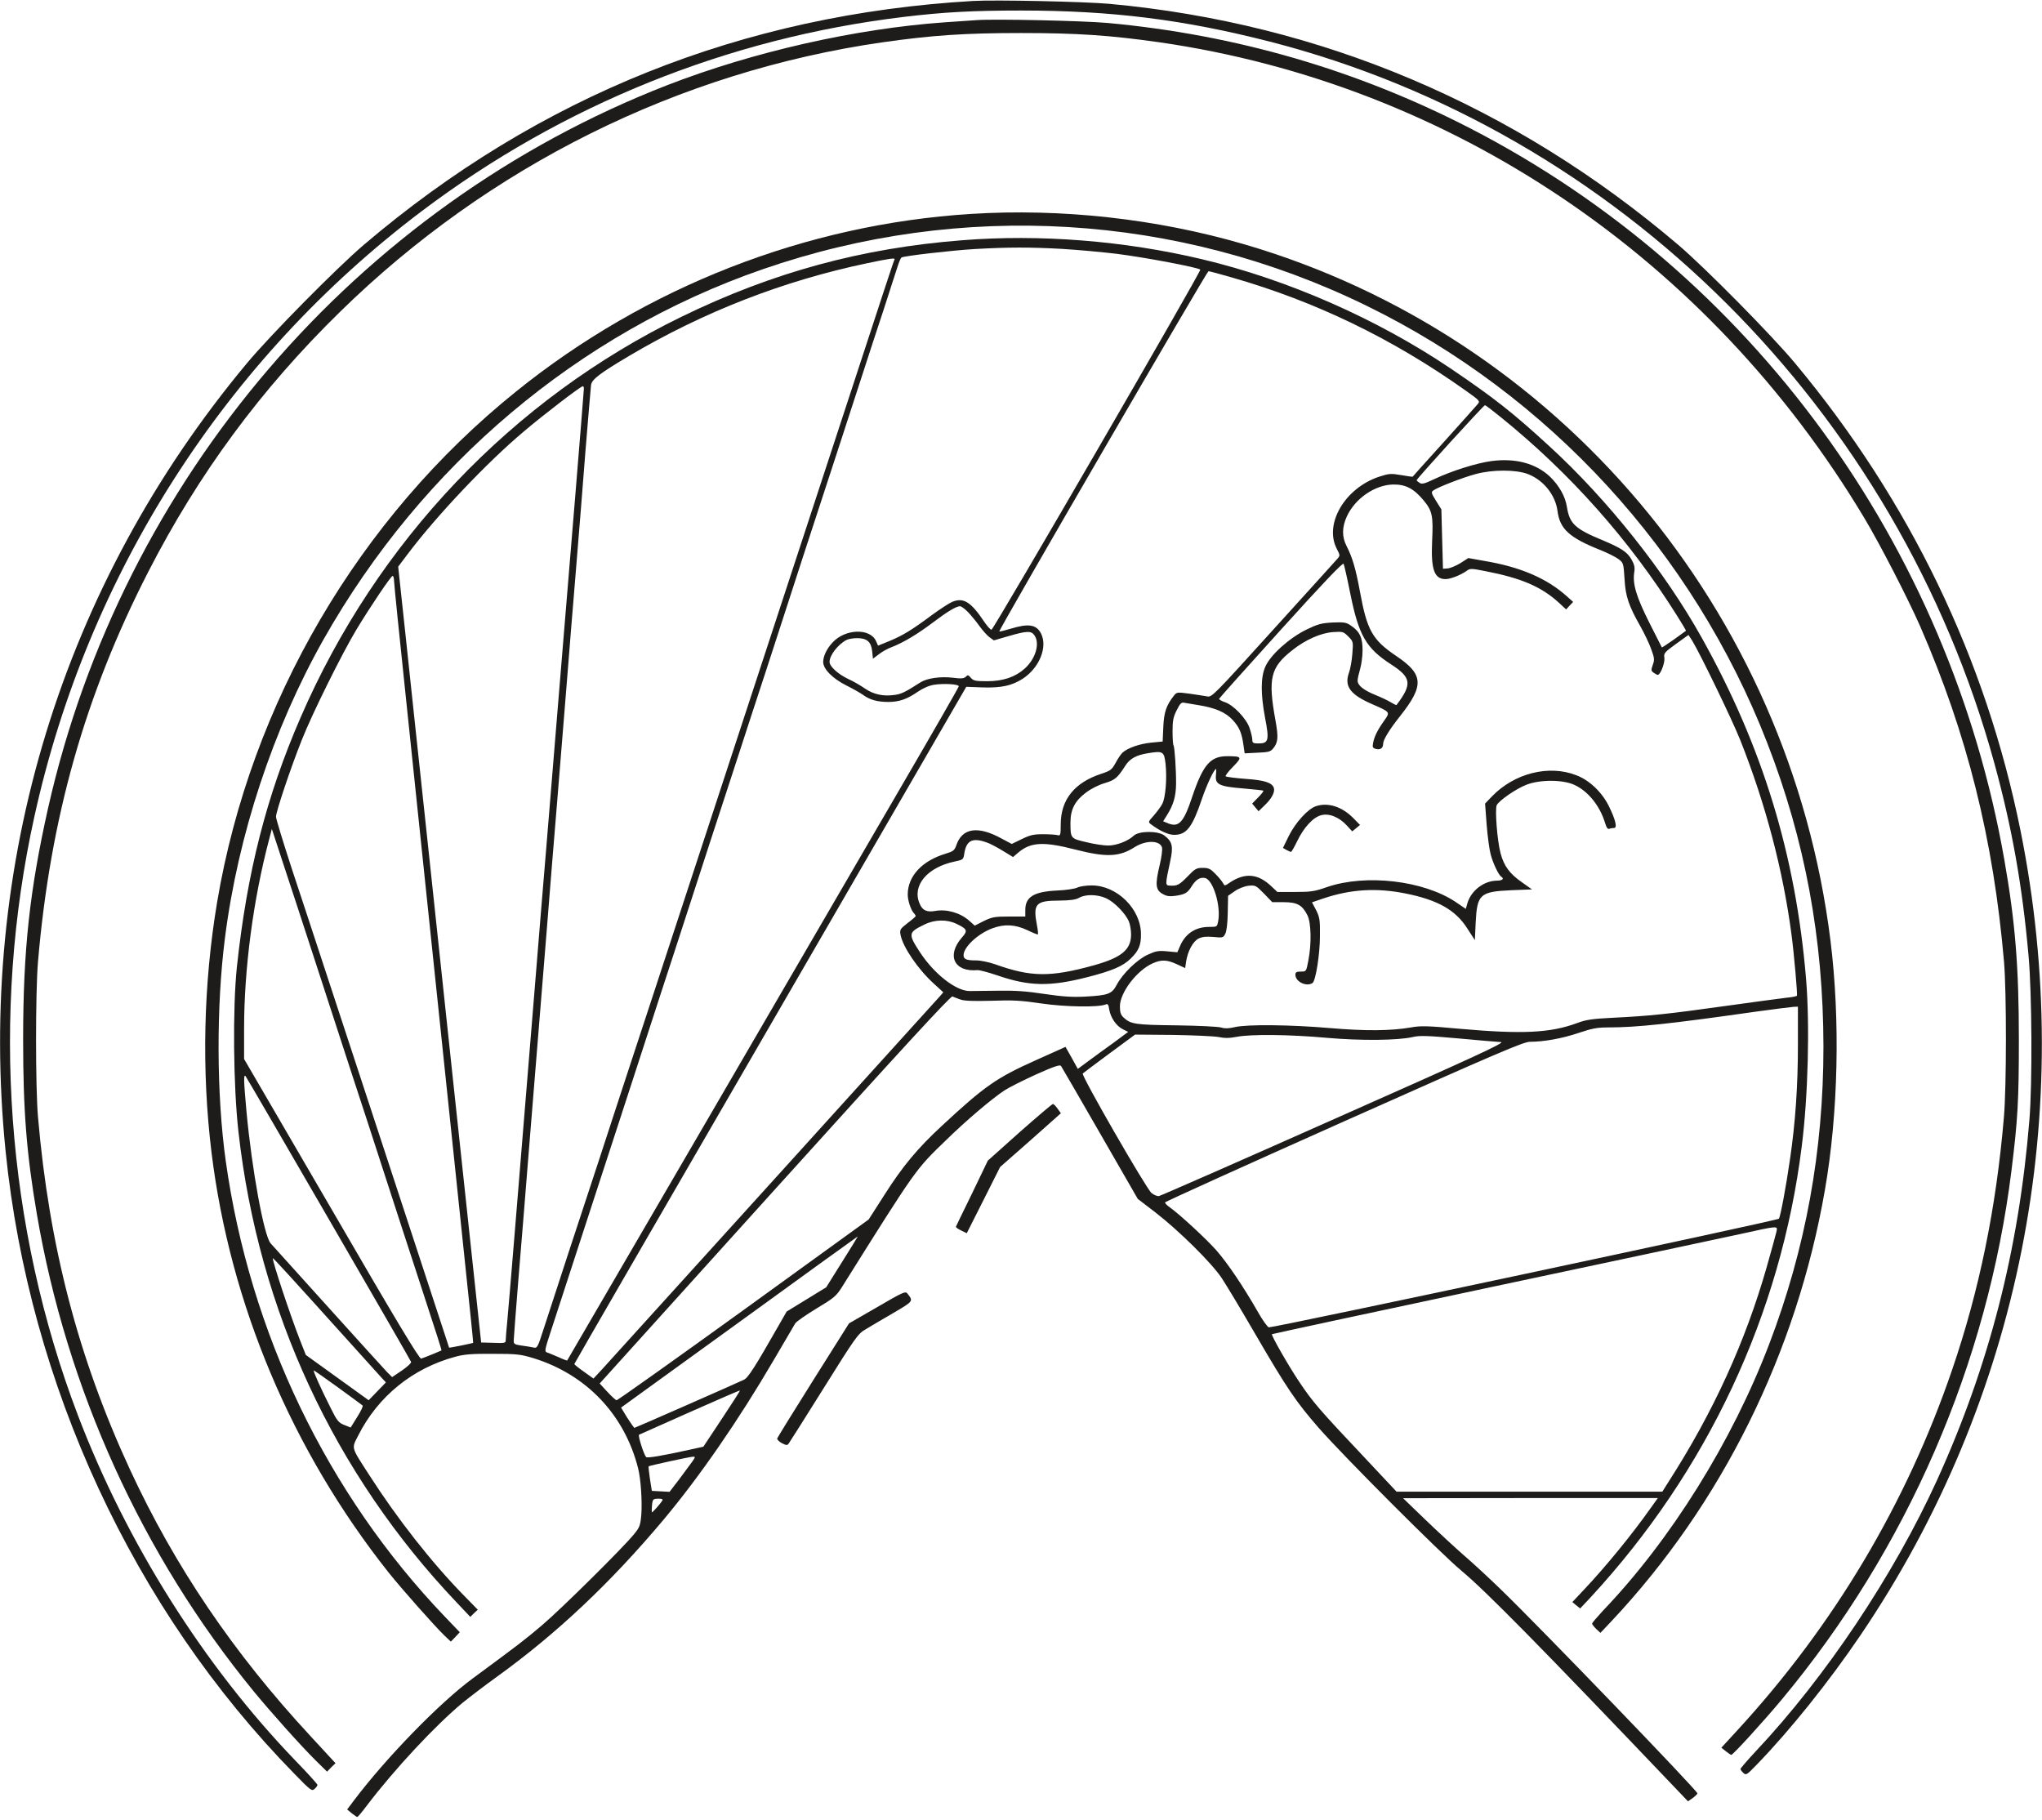 <?xml version="1.0" encoding="UTF-8"?> <svg xmlns="http://www.w3.org/2000/svg" width="451" height="402" viewBox="0 0 451 402" fill="none"><g clip-path="url(#clip0_2478_943)"><path d="M214.93 0.211C164.016 3.171 118.952 21.21 80.335 54.081C74.31 59.225 59.617 74.093 54.473 80.294C13.706 129.232 -5.144 190.888 1.233 254.201C6.448 305.745 29.491 355.458 64.972 391.677C68.637 395.447 68.883 395.623 69.483 395.059C69.835 394.742 70.117 394.355 70.117 394.178C70.117 394.002 67.932 391.571 65.219 388.788C44.995 367.789 27.976 340.766 17.23 312.616C1.339 270.936 -2.079 224.077 7.611 180.248C19.414 126.73 49.751 79.378 93.125 46.648C124.307 23.112 160.88 8.385 199.603 3.735C208.412 2.678 214.754 2.325 225.5 2.325C245.513 2.325 261.51 4.334 280.466 9.196C357.453 28.961 419.113 90.476 440.536 168.762C444.376 182.82 446.667 195.609 448.041 211.217C448.781 219.426 448.886 239.297 448.217 247.33C445.891 275.974 439.338 301.553 427.781 326.955C418.232 347.883 403.187 370.397 387.79 386.744C385.922 388.753 384.407 390.514 384.407 390.655C384.407 390.831 384.689 391.219 385.042 391.536C385.641 392.1 385.817 391.959 387.966 389.739C395.295 382.199 403.962 371.383 410.904 361.131C446.138 309.198 458.787 245.639 446.244 183.384C438.598 145.474 421.791 110.629 396.528 80.294C391.384 74.093 376.691 59.225 370.666 54.081C334.41 23.218 291.706 5.144 245.02 0.846C239.383 0.352 219.898 -0.071 214.93 0.211Z" fill="#1E1C1A"></path><path d="M215.811 4.439C214.86 4.509 211.583 4.721 208.588 4.932C188.857 6.341 166.342 11.45 147.351 18.814C78.644 45.555 26.955 105.908 10.606 178.522C6.554 196.631 5.109 209.773 5.109 229.538C5.109 245.251 5.849 254.694 8.14 268.117C14.728 306.732 31.359 343.373 55.988 373.462C59.864 378.183 66.523 385.617 69.729 388.788L72.231 391.254L73.147 390.303L74.098 389.387L68.602 383.432C51.548 365.041 38.617 345.945 28.716 324.559C17.3 299.897 10.853 275.234 8.386 246.625C7.822 240.072 7.822 219.109 8.386 212.45C11.099 180.635 18.78 153.507 32.733 126.307C43.797 104.71 57.644 85.931 75.085 68.879C107.959 36.676 149.923 15.819 194.952 9.336C205.875 7.786 213.133 7.293 225.5 7.293C237.868 7.293 245.126 7.786 256.049 9.336C320.528 18.638 377.361 56.97 411.714 114.328C415.132 120.001 421.404 132.191 424.081 138.286C434.475 162.103 440.289 185.392 442.615 212.45C443.178 219.144 443.178 240.037 442.579 246.802C440.888 266.743 437.153 284.958 431.163 302.469C421.086 331.993 405.055 358.911 383.738 382.094L380.179 385.969L381.166 386.744C381.694 387.167 382.223 387.519 382.364 387.555C382.751 387.555 389.305 380.367 393.463 375.399C421.192 342.14 438.985 301.2 444.271 258.393C445.645 247.295 445.891 243.102 445.891 229.538C445.891 213.437 445.081 203.536 442.685 189.902C430.494 120.247 386.698 60.282 324.685 28.326C299.669 15.431 272.926 7.68 244.668 5.073C239.101 4.58 219.757 4.157 215.811 4.439Z" fill="#1E1C1A"></path><path d="M214.402 47.246C178.04 49.536 142.7 63.312 113.984 86.46C79.243 114.399 55.354 155.233 47.955 199.238C44.924 217.347 44.502 236.443 46.721 254.553C50.844 288.059 64.515 320.402 85.832 347.284C88.826 351.019 95.979 359.087 98.199 361.236L99.573 362.54L100.56 361.518L101.546 360.461L98.234 357.008C72.231 329.844 55.178 294.33 49.857 256.385C47.814 241.799 47.743 222.315 49.681 207.165C52.57 184.405 60.322 160.976 71.421 141.281C93.231 102.702 127.796 73.529 168.421 59.472C212.323 44.251 260.136 47.14 301.783 67.505C342.091 87.164 373.943 121.903 390.292 164.006C398.678 185.568 402.694 207.377 402.73 231.123C402.73 254.2 398.783 275.798 390.75 296.831C382.54 318.358 369.046 340.026 354.036 355.704C352.732 357.114 351.64 358.382 351.64 358.558C351.64 358.734 352.063 359.263 352.556 359.756L353.472 360.602L355.974 357.959C380.285 332.064 396.81 298.734 403.047 262.832C406.006 245.921 406.464 225.204 404.28 207.694C395.189 134.693 344.1 74.128 274.653 53.905C255.415 48.303 234.38 45.978 214.402 47.246Z" fill="#1E1C1A"></path><path d="M212.464 53.06C190.337 54.786 170.676 60.141 150.628 69.901C113.173 88.116 83.189 119.613 66.347 158.545C58.842 175.844 54.579 192.544 52.324 213.507C51.372 222.492 51.513 239.861 52.676 250.043C57.115 289.468 73.852 325.475 100.877 353.908L103.872 357.079L104.682 356.268L105.528 355.493L102.497 352.393C95.415 345.17 87.769 335.446 81.533 325.722C77.446 319.38 77.622 319.979 79.137 316.984C83.506 308.353 91.152 302.152 100.595 299.615C102.568 299.086 104.224 298.946 108.875 298.981C114.16 298.981 114.97 299.086 117.789 299.932C129.452 303.526 137.873 312.334 140.903 324.137C141.537 326.532 141.854 331.5 141.643 334.495C141.431 336.891 141.29 337.278 140.022 338.828C137.591 341.823 123.99 355.282 119.798 358.84C115.922 362.152 114.512 363.209 104.435 370.643C97.142 375.998 85.338 388.118 78.186 397.596L76.671 399.604L77.692 400.45C78.291 400.908 78.82 401.295 78.926 401.26C79.031 401.26 79.983 400.133 81.04 398.723C87.206 390.62 96.12 381.072 102.18 376.034C103.836 374.695 107.254 372.088 109.756 370.291C122.898 360.813 134.843 349.574 146.576 335.587C154.503 326.11 163.065 313.743 170.887 300.355C173.283 296.268 175.397 292.639 175.644 292.251C175.891 291.864 178.005 290.384 180.33 288.975C184.206 286.649 184.699 286.227 185.968 284.218C202.493 257.865 202.14 258.358 209.046 251.699C213.45 247.401 219.017 242.68 221.836 240.812C222.788 240.178 225.959 238.593 228.813 237.289C232.9 235.457 234.133 235.069 234.344 235.422C234.521 235.668 238.396 242.363 242.977 250.325L251.292 264.77L255.203 267.765C260.383 271.781 267.606 278.898 269.825 282.245C270.812 283.725 274.089 289.186 277.119 294.401C284.272 306.697 286.245 309.586 291.248 315.329C296.745 321.6 318.061 342.951 322.748 346.861C328.068 351.265 340.506 363.914 369.856 394.707L372.816 397.807L373.873 397.067C374.436 396.645 374.894 396.187 374.894 396.046C374.894 395.447 340.4 359.651 331.556 351.089C328.949 348.553 325.214 345.1 323.276 343.444C321.338 341.753 317.533 338.229 314.82 335.622L309.887 330.866L338.004 330.831H366.156L364.465 333.191C360.378 338.969 354.67 345.945 349.984 350.913L347.271 353.802L348.116 354.507L348.997 355.211L351.252 352.816C377.114 324.841 393.322 290.243 397.938 253.144C399.347 242.045 399.735 226.332 398.889 216.15C396.599 188.809 389.305 164.957 375.881 140.894C367.707 126.237 355.022 110.277 342.162 98.509C334.058 91.075 329.971 87.869 320.457 81.422C304.214 70.464 284.483 61.762 265.492 57.252C248.297 53.165 229.694 51.686 212.464 53.06ZM234.521 54.962C238.009 55.173 243.435 55.667 246.641 56.054C252.807 56.83 264.576 59.049 265.104 59.542C265.386 59.824 219.581 138.85 218.982 139.062C218.771 139.097 218.066 138.322 217.397 137.335C214.437 132.896 212.781 131.874 210.279 132.931C209.61 133.213 207.566 134.552 205.734 135.891C201.436 139.097 199.357 140.365 196.362 141.598L193.931 142.585L193.473 141.563C192.169 138.674 186.672 138.85 183.889 141.88C182.62 143.219 181.81 144.91 181.81 146.178C181.81 147.764 183.889 149.843 186.884 151.358C188.258 152.027 189.914 152.978 190.583 153.436C192.098 154.564 193.825 155.022 196.256 155.022C198.652 154.987 200.308 154.423 202.704 152.767C203.902 151.957 205.206 151.393 206.333 151.217C208.447 150.9 211.759 151.076 211.759 151.569C211.759 151.745 205.84 162.068 198.582 174.505C191.359 186.942 171.909 220.342 155.384 248.74C138.859 277.137 125.294 300.39 125.259 300.461C125.224 300.496 124.343 300.179 123.286 299.685C122.229 299.227 121.101 298.769 120.784 298.664C120.256 298.487 120.326 298.029 121.559 294.295C122.863 290.278 125.752 281.4 131.037 265.193C132.411 261 134.666 254.095 136.041 249.867C137.415 245.674 139.634 238.839 140.973 234.717C142.312 230.63 144.497 223.866 145.836 219.743C147.175 215.656 150.381 205.862 152.918 198.005C155.455 190.148 158.802 179.896 160.352 175.175C161.867 170.489 164.404 162.808 165.919 158.087C167.47 153.401 170.817 143.148 173.354 135.292C175.891 127.435 179.062 117.676 180.401 113.624C183.078 105.45 186.602 94.669 190.301 83.254C191.64 79.132 193.825 72.367 195.199 68.28C196.538 64.158 197.877 59.93 198.229 58.908C198.546 57.886 198.934 56.97 199.11 56.865C199.709 56.512 210.068 55.315 215.283 54.997C222.752 54.575 227.439 54.575 234.521 54.962ZM197.56 57.323C197.384 57.605 195.692 62.784 184.981 95.479C181.458 106.225 178.287 115.914 177.934 116.971C177.582 118.028 174.411 127.717 170.887 138.463C161.938 165.768 157.534 179.191 156.794 181.446C156.441 182.503 153.27 192.192 149.747 202.938C146.223 213.683 141.608 227.812 139.458 234.294C137.344 240.777 134.173 250.36 132.482 255.61C130.755 260.824 127.62 270.443 125.47 276.925C123.356 283.408 120.96 290.772 120.15 293.238C118.705 297.712 118.67 297.783 117.754 297.571C117.225 297.466 116.063 297.254 115.147 297.149C113.667 296.937 113.455 296.796 113.455 296.092C113.455 295.634 113.949 289.433 114.512 282.316C115.111 275.199 116.063 263.467 116.626 256.314C117.225 249.127 118.141 237.395 118.74 230.243C119.339 223.055 120.291 211.323 120.855 204.171C121.418 196.983 122.37 185.251 122.969 178.099C123.568 170.911 124.519 159.179 125.083 152.027C125.646 144.84 126.598 133.107 127.197 125.955C127.796 118.768 128.747 106.894 129.311 99.531C129.91 92.167 130.474 85.614 130.544 84.98C130.755 83.747 132.588 82.373 139 78.568C155.525 68.808 172.931 62.044 191.499 58.133C196.714 57.041 197.806 56.9 197.56 57.323ZM272.045 61.269C290.508 66.554 307.526 74.763 323.699 86.248C326.87 88.503 326.94 88.574 326.341 89.278C326.024 89.666 322.677 93.4 318.907 97.593C315.137 101.751 312.036 105.203 312.001 105.274C311.966 105.309 310.803 105.168 309.464 104.921C307.174 104.534 306.786 104.569 304.602 105.274C297.062 107.775 292.411 115.667 295.229 121.164C296.005 122.679 296.005 122.679 295.335 123.454C294.983 123.841 288.605 130.923 281.171 139.097C267.993 153.648 267.641 154.035 266.584 153.789C265.985 153.683 264.223 153.401 262.708 153.19C259.995 152.837 259.889 152.837 259.255 153.648C257.599 155.762 257.071 157.277 256.93 160.553L256.789 163.759L254.252 164.006C251.715 164.253 249.108 165.169 247.945 166.19C247.593 166.507 246.888 167.529 246.395 168.48C245.549 169.995 245.302 170.207 243.153 170.911C237.304 172.849 234.309 176.584 234.274 181.974C234.274 184.405 234.204 184.617 233.605 184.441C233.252 184.335 231.808 184.229 230.398 184.229C228.284 184.229 227.509 184.405 225.642 185.321L223.457 186.378L221.202 185.181C216.023 182.327 212.534 182.82 211.231 186.625C210.808 187.823 210.561 187.999 208.87 188.528C203.655 190.078 200.484 193.495 200.484 197.547C200.484 198.815 201.118 200.788 201.753 201.564C202.035 201.845 202.246 202.198 202.246 202.303C202.246 202.409 201.436 203.114 200.449 203.854C198.793 205.157 198.687 205.298 198.899 206.461C199.427 209.174 202.739 214.036 206.227 217.207L208.341 219.144L207.672 219.92C206.685 221.047 135.195 299.967 132.975 302.398L131.073 304.442L128.958 302.927C127.796 302.116 126.844 301.341 126.844 301.236C126.844 301.13 146.329 267.448 170.147 226.367L213.415 151.675L217.15 151.816C221.202 151.921 223.457 151.428 225.853 149.913C229.553 147.517 231.455 142.867 229.905 139.872C228.883 137.899 227.121 137.652 223.21 138.85C221.907 139.238 220.779 139.52 220.709 139.449C220.497 139.202 266.549 59.93 266.901 59.895C267.112 59.895 269.403 60.494 272.045 61.269ZM128.958 85.826C128.958 86.143 128.078 96.959 127.021 109.889C124.589 139.379 122.264 167.353 120.678 186.907C119.974 195.222 118.952 207.764 118.388 214.74C115.393 251.206 114.759 258.957 113.631 272.874C112.962 281.188 112.222 289.679 112.046 291.688C111.835 293.731 111.694 295.669 111.694 296.021C111.694 296.585 111.412 296.655 108.981 296.55L106.268 296.479L104.435 279.392C103.414 269.985 101.405 251.03 99.925 237.289C98.445 223.513 95.909 199.731 94.288 184.441C92.632 169.115 90.553 149.526 89.637 140.894L87.946 125.145L89.989 122.432C96.437 113.87 107.501 102.173 115.675 95.303C119.974 91.639 128.219 85.332 128.712 85.297C128.853 85.262 128.958 85.508 128.958 85.826ZM331.556 92.203C346.883 104.604 359.849 119.226 370.279 135.785C371.477 137.687 372.428 139.273 372.358 139.308C372.287 139.343 371.089 140.224 369.68 141.246C368.235 142.268 367.037 143.043 367.037 142.972C367.002 142.902 365.733 140.4 364.218 137.406C361.364 131.698 360.554 128.95 360.942 126.378C361.118 125.356 360.977 124.687 360.378 123.63C359.462 121.939 358.052 121.023 353.93 119.296C347.87 116.795 346.672 115.667 346.073 111.968C345.72 109.643 344.381 107.282 342.373 105.309C339.272 102.35 334.727 101.116 329.407 101.821C326.024 102.279 320.598 104.005 316.793 105.802C314.644 106.824 314.08 106.965 313.551 106.648C313.164 106.401 312.882 106.155 312.882 106.049C312.882 105.732 327.68 89.49 327.962 89.49C328.138 89.49 329.724 90.723 331.556 92.203ZM337.405 104.675C340.858 105.978 343.536 109.29 343.994 112.849C344.522 116.865 346.636 118.768 353.578 121.516C355.128 122.15 356.89 123.031 357.489 123.489C358.546 124.299 358.581 124.44 358.792 127.787C359.004 131.698 359.708 133.741 362.28 138.286C363.161 139.837 364.254 142.127 364.676 143.325C365.416 145.333 365.452 145.72 365.029 146.848C364.641 147.975 364.641 148.151 365.24 148.574C365.593 148.821 365.98 149.032 366.156 149.032C366.72 149.032 367.742 146.39 367.601 145.298C367.425 144.276 367.601 144.065 370.173 142.197L372.921 140.224L373.767 141.528C375.564 144.487 382.611 159.038 384.372 163.477C389.939 177.5 393.815 192.192 395.683 206.461C396.211 210.372 397.022 219.602 396.881 219.884C396.81 220.025 395.753 220.237 394.555 220.342C393.322 220.483 387.332 221.294 381.237 222.139C368.2 223.971 364.324 224.359 356.537 224.746C351.64 224.993 350.371 225.169 348.292 225.944C342.408 228.129 336.172 228.411 322.571 227.213C315.313 226.543 313.763 226.508 311.649 226.896C307.209 227.671 301.466 227.706 293.679 227.036C285.047 226.297 275.498 226.191 272.75 226.825C271.411 227.142 270.53 227.177 269.755 226.931C269.156 226.719 264.716 226.508 259.854 226.438C250.693 226.332 249.742 226.191 248.156 224.711C247.522 224.112 247.346 223.548 247.346 222.245C247.346 219.215 251.046 214.353 254.534 212.767C256.472 211.887 257.74 211.922 259.925 212.944L261.757 213.789L261.968 212.345C262.321 210.055 263.483 207.905 264.716 207.271C265.527 206.884 266.372 206.778 267.993 206.919C270.072 207.13 270.178 207.095 270.636 206.179C270.918 205.58 271.129 203.818 271.164 201.528L271.235 197.829L272.715 196.807C273.56 196.208 274.864 195.715 275.745 195.609C277.26 195.468 277.366 195.504 279.163 197.336L280.995 199.238H283.532C286.491 199.238 287.619 199.872 288.746 202.092C289.592 203.748 289.698 208.399 288.958 212.168C288.5 214.564 288.5 214.564 287.302 214.564C286.35 214.564 286.104 214.705 286.104 215.269C286.104 216.784 288.5 217.982 289.874 217.101C290.579 216.678 291.53 210.724 291.53 206.637C291.565 203.149 291.459 202.585 290.684 201L289.768 199.273L292.235 198.428C298.401 196.349 304.109 196.032 310.521 197.336C317.533 198.745 321.479 200.965 324.051 205.016L325.742 207.624L325.919 203.783C326.236 197.477 326.835 196.913 333.811 196.596L338.356 196.42L336.172 194.869C333.424 192.967 332.155 191.241 331.415 188.422C330.675 185.709 330.147 178.698 330.57 177.817C331.063 176.795 334.903 174.153 337.123 173.307C340.048 172.145 345.086 172.145 347.658 173.307C350.688 174.646 353.366 177.958 354.494 181.728C354.811 182.785 355.093 183.172 355.445 183.031C355.692 182.926 356.185 182.855 356.467 182.855C357.242 182.855 356.854 181.129 355.339 178.028C353.824 174.963 351.041 172.286 348.116 171.193C342.056 168.833 334.445 170.771 329.513 175.879L327.997 177.465L328.35 182.186C328.561 184.793 328.949 187.682 329.231 188.669C329.724 190.606 330.992 193.249 331.556 193.601C332.296 194.059 331.838 194.482 330.605 194.482C327.751 194.517 324.967 196.631 324.122 199.379L323.734 200.718L321.514 199.203C314.397 194.447 301.677 192.967 293.115 195.891C290.332 196.878 289.486 196.983 286.033 196.983H282.122L280.854 195.785C277.859 192.896 274.934 192.65 271.517 194.975C270.495 195.68 270.46 195.68 270.107 195.01C269.896 194.623 269.156 193.707 268.451 193.002C267.359 191.875 266.936 191.663 265.633 191.663C264.258 191.663 263.941 191.839 262.285 193.566C260.453 195.433 260.03 195.68 258.304 195.574C257.352 195.539 257.352 195.292 258.445 190.254C259.185 186.872 258.938 185.85 257.106 184.476C255.696 183.454 251.539 183.489 250.411 184.546C249.143 185.744 246.606 186.731 244.739 186.731C243.787 186.731 241.638 186.414 239.947 185.991C236.459 185.181 236.423 185.181 236.423 181.657C236.423 178.768 237.41 176.866 239.806 175.069C240.898 174.223 242.625 173.343 243.963 172.955C246.289 172.25 246.782 171.828 248.509 169.15C249.53 167.529 250.94 166.754 253.582 166.331C256.859 165.803 257.106 165.944 257.423 168.657C257.775 171.933 257.423 176.126 256.718 177.5C256.401 178.134 255.52 179.297 254.816 180.107C253.582 181.481 253.547 181.552 254.217 182.045C256.19 183.525 258.057 184.37 259.326 184.37C262.074 184.37 263.342 182.714 265.492 176.337C266.584 173.166 268.169 169.819 268.592 169.819C268.627 169.819 268.627 170.453 268.557 171.193C268.346 173.237 269.262 173.695 274.547 174.118C276.943 174.329 278.951 174.54 279.022 174.611C279.127 174.717 278.599 175.386 277.859 176.126L276.555 177.465L277.26 178.31L277.965 179.156L279.233 177.923C280.854 176.408 281.629 174.928 281.347 174.012C280.96 172.849 279.304 172.286 275.04 172.004C272.785 171.828 270.847 171.581 270.706 171.44C270.565 171.334 271.305 170.348 272.327 169.326C274.441 167.177 274.335 167.001 271.023 167.001C267.324 167.001 265.703 168.903 263.342 175.879C261.44 181.657 260.347 182.82 257.916 181.798L256.894 181.375L257.775 179.966C259.149 177.782 259.713 175.879 259.748 173.166C259.784 170.136 259.431 164.887 259.185 164.605C259.079 164.499 258.973 163.125 258.973 161.54C258.973 159.179 259.114 158.369 259.889 156.854C260.629 155.339 260.946 155.057 261.545 155.198C261.968 155.268 263.413 155.515 264.716 155.726C268.451 156.325 270.706 157.312 272.292 159.038C273.736 160.624 274.265 161.857 274.653 164.675L274.899 166.367L277.718 166.226C280.184 166.12 280.607 166.014 281.206 165.274C282.298 163.936 282.369 162.808 281.699 159.073C280.008 149.807 280.607 147.376 285.399 143.607C288.359 141.246 291.776 139.766 294.454 139.59C296.533 139.449 296.709 139.484 297.766 140.541C298.894 141.669 298.894 141.704 298.682 144.382C298.577 145.861 298.224 147.764 297.943 148.539C296.85 151.569 298.189 153.401 303.157 155.55C307.103 157.277 307.068 157.241 305.694 159.179C304.214 161.258 303.545 162.632 303.263 164.076C303.087 165.028 303.157 165.204 303.968 165.415C304.884 165.627 305.483 165.204 305.483 164.253C305.483 163.372 306.892 161.082 309.218 158.157C314.608 151.358 314.432 148.927 308.337 144.84C303.122 141.316 301.924 139.202 300.374 130.711C299.422 125.532 298.682 123.066 297.379 120.529C296.357 118.521 296.392 116.407 297.449 114.082C299.281 110.065 303.721 107.035 307.773 107C310.486 106.965 312.318 107.951 314.467 110.559C316.335 112.814 316.581 113.976 316.3 119.543C316.018 125.779 316.793 127.893 319.259 127.893C320.352 127.893 322.501 127.047 323.84 126.131C324.685 125.497 324.826 125.497 328.068 126.131C336.066 127.682 340.47 129.584 344.381 133.178L345.896 134.587L346.672 133.741L347.447 132.931L346.073 131.698C341.633 127.717 335.784 125.18 327.645 123.841L324.298 123.242L322.536 124.37C321.55 124.969 320.281 125.497 319.717 125.532L318.696 125.603L318.519 119.05L318.343 112.496L317.18 110.629C316.088 108.867 316.053 108.691 316.581 108.304C317.533 107.599 323.17 105.415 325.989 104.675C329.653 103.688 334.762 103.688 337.405 104.675ZM298.224 131.064C300.092 140.33 301.713 143.148 307.209 146.707C311.754 149.631 311.931 151.076 308.442 155.691C308.372 155.762 307.808 155.48 307.174 155.092C306.54 154.705 304.989 153.965 303.756 153.472C301.149 152.415 299.845 151.358 299.845 150.301C299.845 149.878 300.092 148.786 300.374 147.834C300.656 146.883 300.937 145.016 300.937 143.712C300.973 140.894 300.338 139.484 298.401 138.181C297.344 137.441 296.885 137.37 294.313 137.476C291.776 137.617 291.037 137.828 288.429 139.097C284.624 140.999 280.537 144.699 279.444 147.271C278.423 149.631 278.423 153.295 279.409 158.545C280.361 163.442 280.184 164.182 278 164.182C276.767 164.182 276.59 164.076 276.59 163.372C276.59 162.914 276.309 161.751 275.991 160.8C275.287 158.686 272.398 155.656 270.495 155.057C269.755 154.81 269.191 154.458 269.262 154.317C269.332 154.141 275.463 147.271 282.933 139.026C292.235 128.738 296.568 124.194 296.745 124.511C296.885 124.757 297.555 127.717 298.224 131.064ZM87.029 128.28C87.029 128.879 88.298 141.352 89.848 156.008C91.363 170.7 94.57 201 96.895 223.372C99.221 245.745 101.934 271.359 102.85 280.272C103.801 289.186 104.541 296.514 104.506 296.55C104.4 296.655 99.221 297.712 99.185 297.607C99.185 297.571 98.974 296.973 98.763 296.303C97.811 293.344 83.788 250.677 80.264 239.931C78.15 233.449 74.486 222.351 72.161 215.269C69.835 208.187 66.382 197.653 64.444 191.839C62.542 185.991 60.956 180.847 60.956 180.354C60.956 179.262 64.162 169.678 66.629 163.477C68.884 157.735 75.543 144.311 78.749 138.991C81.885 133.812 86.36 127.188 86.712 127.188C86.889 127.188 87.029 127.682 87.029 128.28ZM213.838 135.221C214.543 135.961 215.67 137.335 216.34 138.286C217.009 139.202 217.996 140.33 218.524 140.717L219.511 141.422L222.788 140.471C226.804 139.308 227.756 139.273 228.46 140.295C229.729 142.092 228.742 145.474 226.311 147.658C224.232 149.526 221.519 150.442 217.996 150.442C215.459 150.442 215.001 150.336 214.437 149.702C213.873 149.032 213.732 148.997 213.31 149.455C212.887 149.843 212.288 149.913 210.42 149.666C207.707 149.349 204.748 149.772 203.303 150.688C199.956 152.837 199.04 153.295 197.56 153.472C195.093 153.824 192.944 153.366 191.041 152.062C190.125 151.428 188.469 150.442 187.342 149.948C185.052 148.856 183.219 147.165 183.219 146.178C183.219 144.699 185.087 142.303 186.989 141.316C187.412 141.105 188.469 140.929 189.315 140.929C191.464 140.929 192.416 141.739 192.627 143.818L192.803 145.474L194.107 144.487C194.811 143.924 196.08 143.219 196.961 142.902C199.498 141.915 202.528 140.119 205.946 137.547C209.258 135.045 211.195 133.882 212.041 133.882C212.323 133.882 213.133 134.481 213.838 135.221ZM68.285 208.222C73.253 223.443 75.754 231.123 78.15 238.522C79.525 242.68 82.731 252.509 85.268 260.366C87.805 268.223 91.152 278.44 92.667 283.091C96.648 295.281 97.6 298.206 97.494 298.241C97.459 298.241 96.543 298.628 95.486 299.086C94.429 299.509 93.301 299.967 93.019 300.038C92.632 300.179 87.276 291.265 73.218 267.025L53.909 233.872V227.283C53.909 213.93 55.918 198.71 59.441 185.357L60.04 183.067L62.929 191.875C64.515 196.702 66.946 204.065 68.285 208.222ZM218.419 186.238C219.053 186.519 220.533 187.294 221.66 187.999L223.739 189.268L224.902 188.281C227.65 185.956 230.469 185.815 237.48 187.612C244.351 189.373 247.205 189.268 250.658 187.048C253.16 185.498 256.225 185.568 256.648 187.189C256.754 187.647 256.542 189.303 256.155 190.923C255.062 195.468 255.203 196.631 256.965 197.512C257.705 197.935 258.445 198.005 259.643 197.829C261.757 197.512 262.285 197.195 263.201 195.715C264.117 194.235 265.104 193.636 266.196 193.918C267.958 194.376 269.685 200.084 269.05 203.431C268.804 204.699 268.804 204.699 267.042 204.699C264.012 204.699 261.757 206.214 260.594 208.998L260.03 210.301L257.775 210.09C255.837 209.914 255.274 210.019 253.512 210.83C251.151 211.887 247.945 215.022 246.641 217.489C245.549 219.532 244.774 219.814 239.594 220.096C236.74 220.237 234.662 220.096 230.61 219.497C226.699 218.898 224.056 218.722 220.392 218.792C217.679 218.827 214.86 218.863 214.155 218.863C211.16 218.863 206.368 215.128 203.232 210.372C200.519 206.214 200.555 205.932 204.184 204.171C206.439 203.043 209.187 203.008 211.266 204.03C213.627 205.157 213.803 205.545 212.464 207.025C208.976 211.006 210.737 214.705 215.882 214.247C216.34 214.212 218.313 214.74 220.286 215.41C227.368 217.841 231.878 217.911 240.158 215.797C245.655 214.388 248.051 213.366 249.742 211.675C251.468 210.019 252.032 208.716 251.997 206.32C251.997 200.753 246.712 195.539 241.109 195.539C239.876 195.539 238.432 195.75 237.903 196.032C237.375 196.279 235.401 196.596 233.428 196.666C228.355 196.913 226.452 198.076 226.452 200.929V202.409H222.893C219.687 202.409 219.123 202.515 217.291 203.396L215.283 204.417L214.014 203.29C212.041 201.564 209.046 200.718 206.545 201.176C204.677 201.493 203.726 201.07 203.092 199.52C201.4 195.539 204.818 191.522 210.878 190.254C212.746 189.866 212.781 189.831 212.992 188.387C213.486 185.427 214.966 184.863 218.419 186.238ZM244.351 198.393C246.148 199.238 248.579 201.74 249.319 203.466C249.601 204.136 249.812 205.439 249.812 206.355C249.812 209.737 247.734 211.464 241.567 213.19C231.984 215.833 227.72 215.797 219.757 212.944C218.419 212.486 216.586 212.098 215.635 212.098C213.45 212.098 212.816 211.851 212.816 210.935C212.816 209.174 215.952 206.214 219.158 205.016C221.801 204.03 224.162 204.136 226.875 205.404C228.108 206.003 229.165 206.426 229.235 206.355C229.306 206.285 229.235 205.369 229.024 204.347C228.108 199.591 228.742 198.886 233.957 198.886C236.388 198.851 237.586 198.71 238.361 198.252C239.841 197.441 242.448 197.512 244.351 198.393ZM212.112 220.73C212.957 221.047 214.895 221.117 218.982 221.012C223.668 220.836 225.536 220.941 230.011 221.611C235.331 222.386 242.66 222.492 244.21 221.822C244.668 221.611 244.844 221.857 244.985 222.95C245.302 224.746 246.536 226.578 248.015 227.318L249.178 227.882L245.901 230.313C244.069 231.617 241.567 233.449 240.334 234.365L238.044 236.056L236.705 233.625L235.331 231.194L228.742 234.153C220.075 238.029 217.432 239.896 208.13 248.528C202.704 253.531 199.357 257.548 195.375 263.819L191.852 269.315L164.193 289.327C148.972 300.32 136.358 309.269 136.181 309.233C135.97 309.198 135.054 308.353 134.138 307.366L132.447 305.534L171.134 262.692C199.04 231.793 209.962 219.92 210.35 220.06C210.632 220.201 211.442 220.483 212.112 220.73ZM397.092 230.842C397.092 239.826 396.528 248 395.33 256.103C394.449 262.198 393.251 268.54 392.899 269.139C392.653 269.527 281.805 293.132 280.255 293.132C279.973 293.132 278.845 291.547 277.753 289.609C274.512 283.972 271.2 279.075 268.733 276.221C266.549 273.719 260.418 268.047 258.233 266.532C257.67 266.144 257.282 265.686 257.317 265.545C257.352 265.369 275.146 257.336 296.85 247.647C330.922 232.462 336.489 230.066 337.934 230.066C341.034 230.066 345.086 229.327 348.715 228.093C351.64 227.107 352.802 226.896 355.234 226.896C361.541 226.896 368.799 226.12 388.107 223.372C391.983 222.844 395.577 222.386 396.141 222.351L397.092 222.315V230.842ZM269.086 229.009C270.424 229.291 271.481 229.291 273.137 228.974C276.238 228.375 284.659 228.446 292.974 229.186C300.515 229.855 308.724 229.785 312.071 229.009C313.587 228.657 315.384 228.728 322.113 229.327C326.623 229.749 330.851 230.102 331.521 230.137C332.507 230.243 325.284 233.554 294.701 247.119C273.807 256.42 256.366 264.066 255.978 264.136C255.591 264.207 254.851 263.889 254.322 263.467C253.124 262.445 238.749 237.465 239.136 237.078C239.277 236.937 241.955 234.929 245.056 232.638L250.693 228.481L258.973 228.551C263.519 228.622 268.064 228.833 269.086 229.009ZM72.583 269.174C82.519 286.332 90.729 300.531 90.8 300.778C90.87 300.989 89.989 301.835 88.791 302.645L86.607 304.125L85.444 302.962C84.352 301.835 61.167 276.15 59.758 274.565C58.278 272.803 55.636 258.323 54.438 245.463C53.839 238.839 53.768 237.183 54.226 237.641C54.403 237.853 62.647 252.016 72.583 269.174ZM392.335 272.063C392.194 272.697 391.243 276.15 390.221 279.744C385.5 296.303 378.418 311.805 368.658 327.026L367.143 329.421H337.793H308.442L301.572 322.093C291.283 311.206 289.909 309.586 286.914 305.111C284.553 301.588 280.713 294.859 280.924 294.647C281.03 294.577 302.734 289.891 329.125 284.289C355.551 278.687 380.356 273.402 384.231 272.557C393.04 270.619 392.617 270.654 392.335 272.063ZM186.003 278.652L182.479 284.289L178.11 286.967L173.741 289.644L172.085 292.533C166.624 302.116 165.215 304.301 164.263 304.724C161.621 305.957 140.269 315.329 140.128 315.329C140.022 315.329 139.317 314.307 138.542 313.109L137.168 310.854L163.277 291.97C177.617 281.541 189.421 273.05 189.456 273.05C189.491 273.05 187.941 275.587 186.003 278.652ZM76.776 295.951C80.37 299.932 83.718 303.631 84.246 304.23L85.233 305.287L83.33 307.26L81.427 309.233L74.486 304.23L67.545 299.227L66.171 295.739C63.951 289.997 60.251 278.828 60.251 277.877C60.251 277.665 63.951 281.717 76.776 295.951ZM74.627 306.38C77.481 308.458 79.947 310.255 80.088 310.396C80.229 310.537 79.701 311.664 78.89 312.933L77.446 315.258L76.036 314.694C74.803 314.201 74.451 313.814 73.041 310.96C70.822 306.556 69.06 302.645 69.307 302.645C69.377 302.645 71.808 304.336 74.627 306.38ZM159.436 313.32L155.349 319.486L152.812 320.05C146.294 321.494 142.946 322.058 142.7 321.776C142.171 321.177 140.832 316.949 141.15 316.844C141.326 316.773 146.399 314.518 152.389 311.841C158.414 309.163 163.382 307.014 163.418 307.084C163.488 307.119 161.691 309.938 159.436 313.32ZM152.883 322.798C152.425 323.432 151.121 325.194 149.993 326.709L147.879 329.457L145.906 329.351L143.968 329.245L143.545 326.603C143.334 325.158 143.193 323.89 143.264 323.819C143.405 323.679 152.213 321.741 153.024 321.706C153.623 321.67 153.587 321.776 152.883 322.798ZM146.294 331.359C145.836 332.134 144.074 334.107 143.968 333.966C143.933 333.896 143.933 333.191 144.004 332.416C144.144 331.077 144.25 331.007 145.342 330.972C146.188 330.972 146.47 331.077 146.294 331.359Z" fill="#1E1C1A"></path><path d="M290.684 178.028C288.887 178.592 286.139 181.622 284.624 184.652L283.355 187.259L284.095 187.682C284.518 187.929 284.976 188.105 285.117 188.14C285.258 188.14 285.857 187.083 286.491 185.78C287.936 182.75 290.015 180.495 291.776 180.037C293.538 179.543 295.793 180.46 297.484 182.327L298.647 183.595L299.528 182.891L300.374 182.186L298.964 180.741C296.463 178.169 293.362 177.148 290.684 178.028Z" fill="#1E1C1A"></path><path d="M225.183 250.043L218.172 256.315L214.719 263.502C212.781 267.413 211.195 270.76 211.125 270.901C211.09 271.042 211.583 271.429 212.288 271.746L213.521 272.345L217.22 265.017L220.885 257.724L227.615 251.805L234.309 245.851L233.569 244.829C233.182 244.265 232.723 243.807 232.547 243.807C232.371 243.807 229.059 246.626 225.183 250.043Z" fill="#1E1C1A"></path><path d="M193.754 288.658L187.518 292.252L179.661 304.724C175.327 311.594 171.733 317.443 171.662 317.654C171.592 317.901 172.05 318.359 172.684 318.711C173.671 319.204 173.882 319.239 174.199 318.781C174.411 318.5 177.934 312.933 181.986 306.45C188.927 295.352 189.491 294.542 191.147 293.59C192.134 292.991 194.847 291.371 197.243 289.997C201.788 287.319 201.753 287.389 200.414 285.663C199.991 285.099 199.427 285.346 193.754 288.658Z" fill="#1E1C1A"></path></g><defs><clipPath id="clip0_2478_943"><rect width="451" height="402" fill="white"></rect></clipPath></defs></svg> 